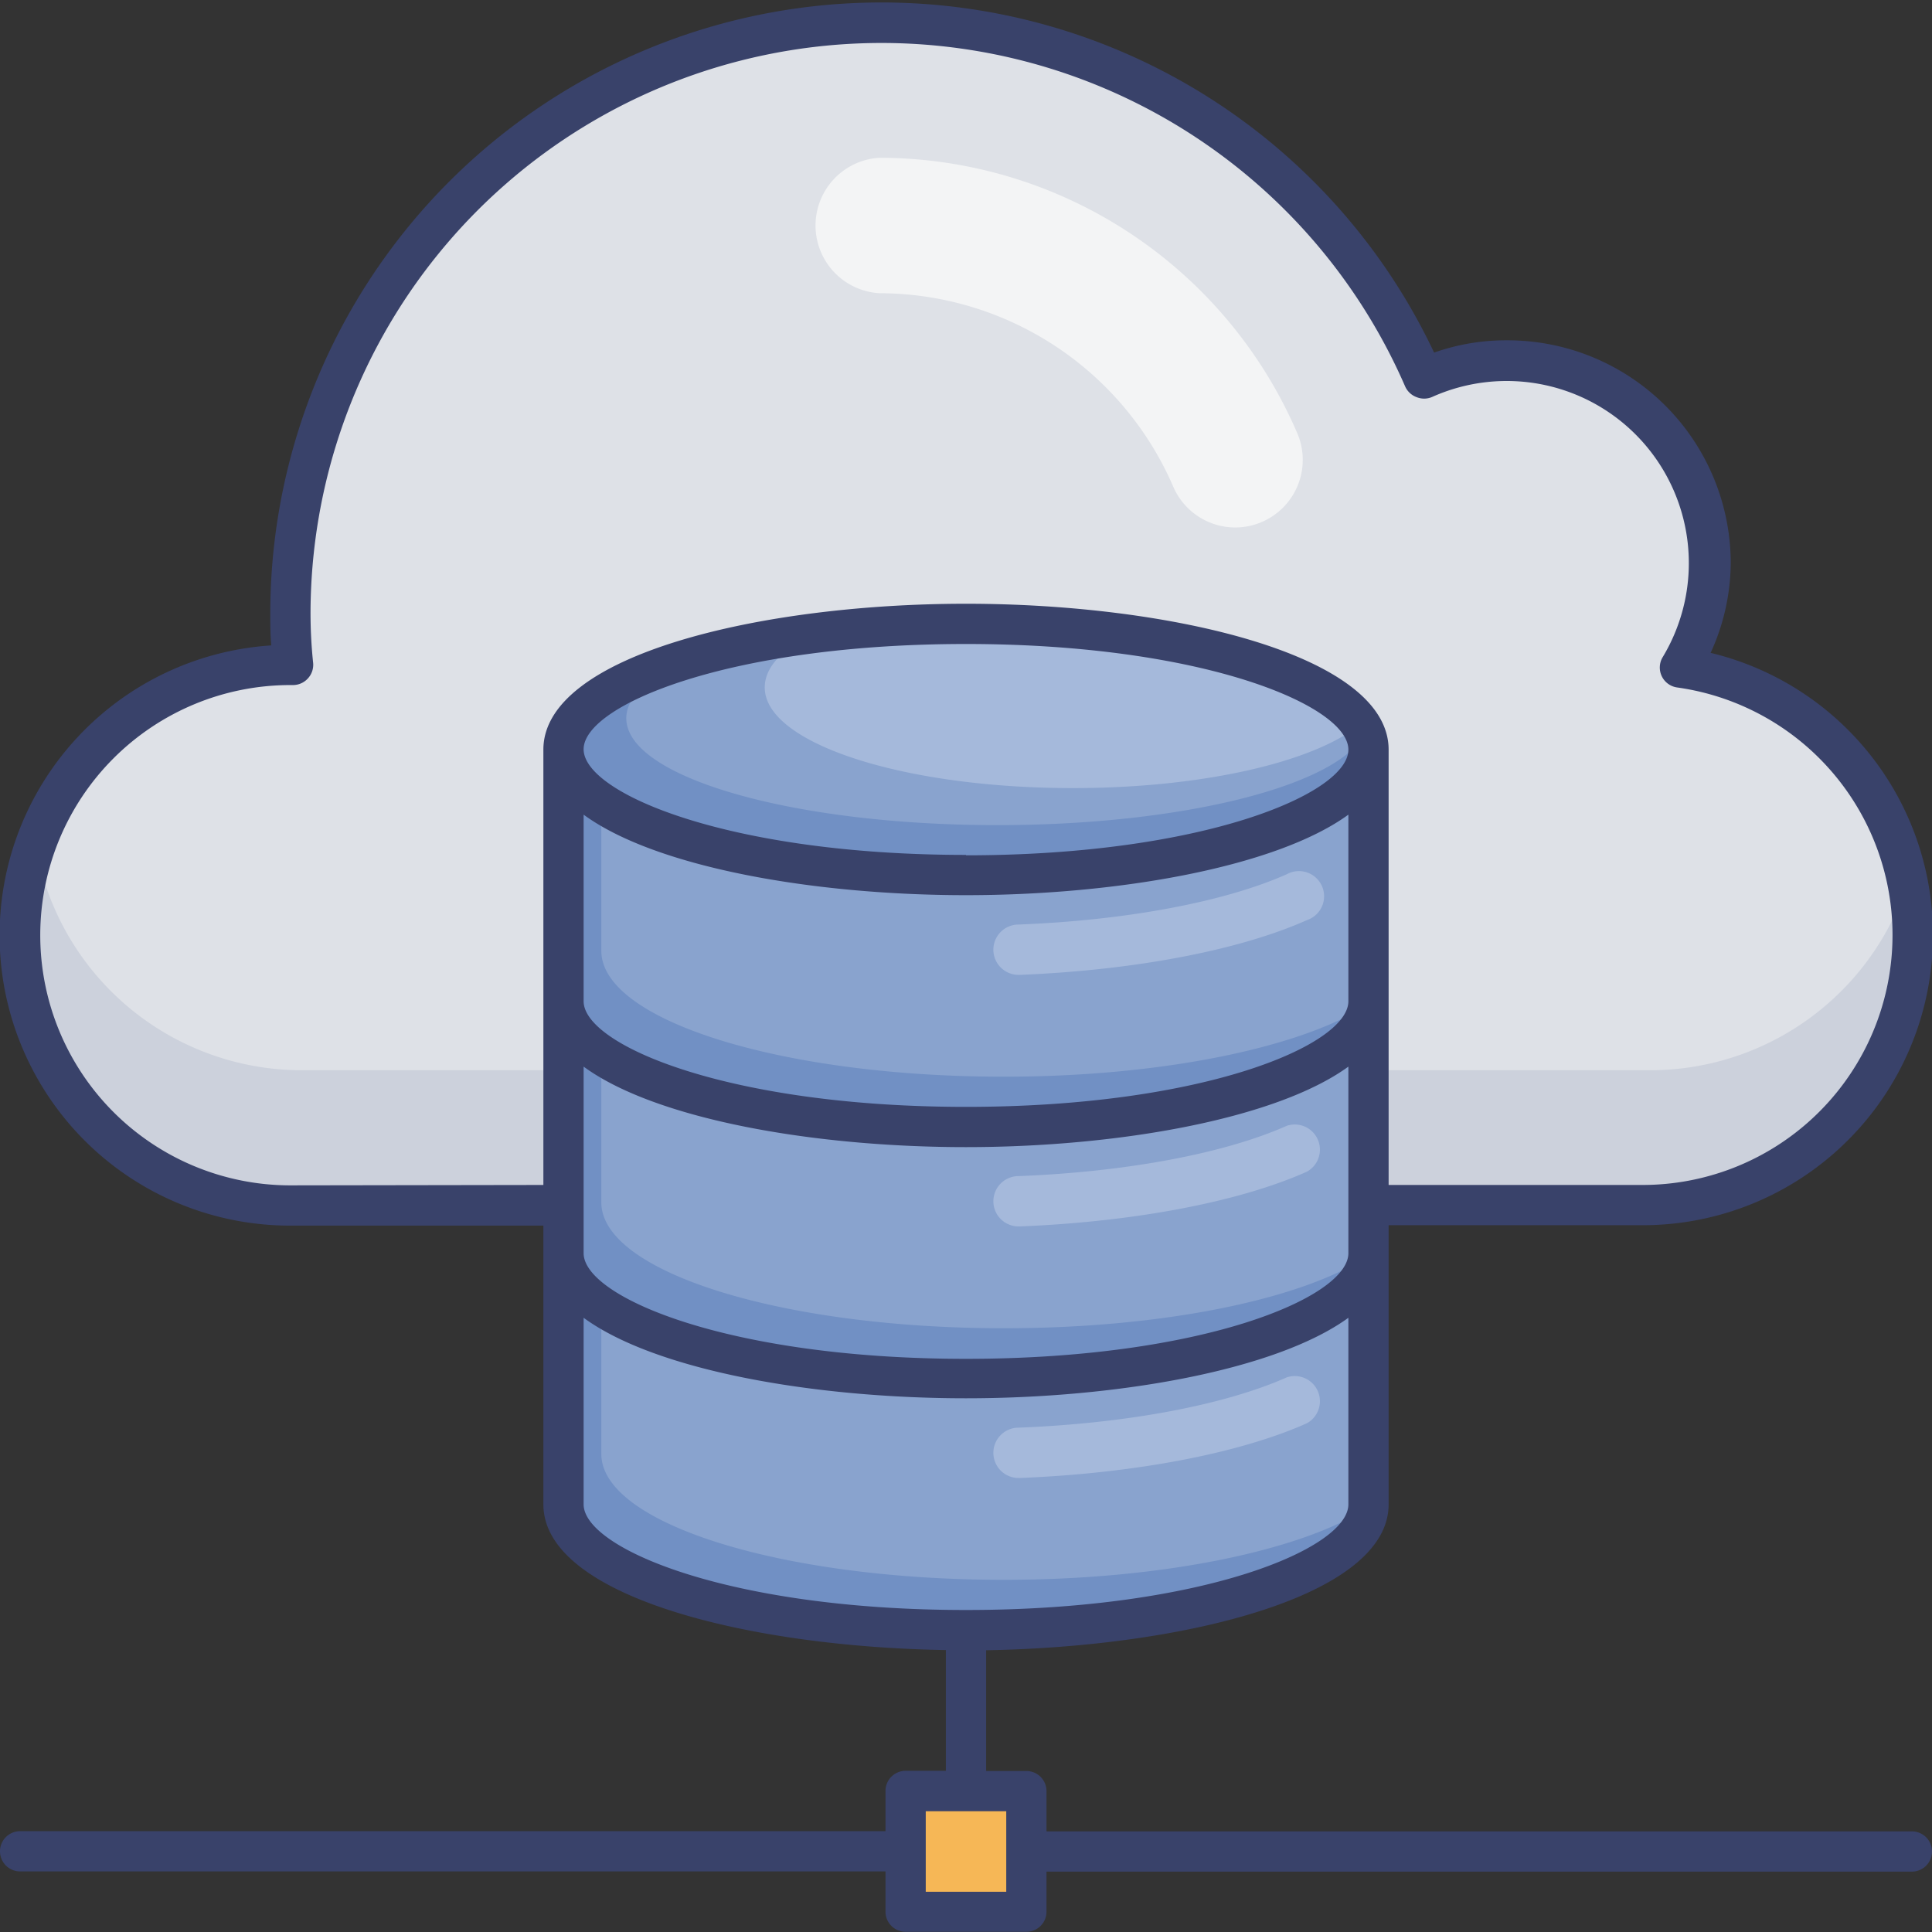 <svg id="Layer_1" height="512" viewBox="0 0 96 96" width="512" xmlns="http://www.w3.org/2000/svg" data-name="Layer 1"><rect x="0" y="0" width="96" height="96" fill="#333333" stroke="none"/><path d="m45 89h6v6h-6z" fill="#f6b756"/><path d="m94.79 46.53a13.43 13.43 0 0 1 -13.4 13.47h-67a13.44 13.44 0 0 1 -13.39-13.47 13.75 13.75 0 0 1 .42-3.36 13.42 13.42 0 0 1 13-10.1h.13c-.08-.84-.13-1.67-.13-2.53a29.29 29.29 0 0 1 56.17-11.73 10 10 0 0 1 13.57 5.84 8.78 8.78 0 0 1 .5 2.11 10.66 10.66 0 0 1 .08 1.24 10.1 10.1 0 0 1 -1.44 5.2 13.46 13.46 0 0 1 11.49 13.33z" fill="#ccd1dc"/><path d="m95 43.12a13.44 13.44 0 0 1 -13 10.06h-67a13.42 13.42 0 0 1 -13-10.1 13.42 13.42 0 0 1 13-10.08h.14a23.36 23.36 0 0 1 -.14-2.54 29.29 29.29 0 0 1 56.2-11.74 9.86 9.86 0 0 1 4.1-.89 10 10 0 0 1 9.46 6.74 9.55 9.55 0 0 1 -.85 1.83 13.61 13.61 0 0 1 1.36.27 10.66 10.66 0 0 1 .08 1.26 10.17 10.17 0 0 1 -1.44 5.2 13.45 13.45 0 0 1 11.09 9.99z" fill="#dee1e7"/><path d="m68 62.25v12.5a.66.66 0 0 1 0 .14c-.25 3.39-9.11 6.11-20 6.11s-20-2.8-20-6.25v-12.5z" fill="#7190c4"/><path d="m68 62.25v12.5a.66.66 0 0 1 0 .14c-3.2 2.11-10.11 3.61-18.12 3.61-11.05 0-20-2.8-20-6.25v-10z" fill="#89a3ce"/><path d="m50.61 73.44a1.25 1.25 0 0 1 0-2.5c5.39-.21 10.25-1.13 13.33-2.5a1.25 1.25 0 0 1 1 2.28c-3.36 1.5-8.56 2.49-14.25 2.72z" fill="#a5b9db"/><path d="m68 49.75v12.5a.66.66 0 0 1 0 .14c-.24 3.39-9.1 6.11-20 6.11s-20-2.8-20-6.25v-12.5z" fill="#7190c4"/><path d="m68 49.75v12.5a.66.66 0 0 1 0 .14c-3.2 2.14-10.11 3.61-18.12 3.61-11.05 0-20-2.8-20-6.25v-10z" fill="#89a3ce"/><path d="m68 37.25v12.5a.66.66 0 0 1 0 .14c-.25 3.39-9.11 6.11-20 6.11s-20-2.8-20-6.25v-12.5z" fill="#7190c4"/><path d="m68 37.25v12.5a.66.66 0 0 1 0 .14c-3.2 2.11-10.11 3.61-18.12 3.61-11.05 0-20-2.8-20-6.25v-10z" fill="#89a3ce"/><path d="m68 37.25c0 3.45-9 6.25-20 6.25s-20-2.8-20-6.25c0-1.81 2.46-3.44 6.39-4.58a39 39 0 0 1 5.93-1.19 59.47 59.47 0 0 1 7.68-.48c9.62 0 17.66 2.13 19.57 5a2.3 2.3 0 0 1 .25.46 2 2 0 0 1 .18.79z" fill="#7190c4"/><path d="m67.82 36.42c-1.23 2.58-8.94 4.58-18.26 4.58-10.18 0-18.44-2.38-18.44-5.31 0-1.12 1.21-2.16 3.27-3a39 39 0 0 1 5.93-1.19 59.47 59.47 0 0 1 7.68-.5c9.62 0 17.66 2.13 19.57 5a2.3 2.3 0 0 1 .25.42z" fill="#89a3ce"/><g fill="#a5b9db"><path d="m67.57 36c-2.24 1.85-7.78 3.16-14.26 3.16-8.45 0-15.31-2.23-15.31-5 0-1 .85-1.88 2.32-2.64a59.47 59.47 0 0 1 7.68-.52c9.62 0 17.66 2.13 19.57 5z"/><path d="m50.61 48.44a1.25 1.25 0 0 1 0-2.5c5.39-.21 10.25-1.13 13.33-2.5a1.25 1.25 0 1 1 1 2.28c-3.36 1.5-8.56 2.49-14.25 2.72z"/><path d="m50.61 60.94a1.25 1.25 0 0 1 0-2.5c5.39-.21 10.25-1.13 13.33-2.5a1.25 1.25 0 0 1 1 2.28c-3.36 1.5-8.56 2.49-14.25 2.72z"/></g><path d="m61.38 26.21a3.36 3.36 0 0 1 -3.07-2 15.93 15.93 0 0 0 -14.6-9.64 3.37 3.37 0 0 1 0-6.73 22.62 22.62 0 0 1 20.74 13.66 3.36 3.36 0 0 1 -3.07 4.71z" fill="#f3f4f5"/><path d="m69 74.75v-13.87h12.57a14.42 14.42 0 0 0 3.43-28.44 10.86 10.86 0 0 0 1-4.46 11.09 11.09 0 0 0 -11.14-11.07 10.72 10.72 0 0 0 -3.6.61 30.37 30.37 0 0 0 -57.83 13c0 .5 0 1 .05 1.55a14.43 14.43 0 0 0 .95 28.83h12.57v13.85c0 4.56 10.12 7.08 20 7.24v6h-2a1 1 0 0 0 -1 1v2h-43a1 1 0 0 0 0 2h43v2a1 1 0 0 0 1 1h6a1 1 0 0 0 1-1v-1.99h43a1 1 0 0 0 0-2h-43v-2a1 1 0 0 0 -1-1h-2v-6c9.88-.17 20-2.69 20-7.25zm-19 19.25h-4v-4h4zm-21-53.52c3.59 2.63 11.47 4 19 4s15.41-1.39 19-4v9.27c0 2.19-7.23 5.25-19 5.25s-19-3.06-19-5.25zm19 2c-11.77 0-19-3.06-19-5.25s7.23-5.23 19-5.23 19 3.06 19 5.25-7.23 5.25-19 5.25zm-19 10.52c3.59 2.63 11.47 4 19 4s15.41-1.39 19-4v9.27c0 2.19-7.23 5.25-19 5.25s-19-3.06-19-5.25zm-14.57 5.9a12.43 12.43 0 0 1 0-24.86h.13a1 1 0 0 0 .74-.33 1 1 0 0 0 .26-.77 23.59 23.59 0 0 1 -.13-2.42 28.37 28.37 0 0 1 54.39-11.32 1 1 0 0 0 .56.53 1 1 0 0 0 .77 0 9.05 9.05 0 0 1 11.47 12.92 1 1 0 0 0 .72 1.51 12.42 12.42 0 0 1 -1.77 24.72h-12.57v-21.63c0-4.71-10.82-7.25-21-7.25s-21 2.54-21 7.25v21.63zm14.57 15.85v-9.27c3.59 2.63 11.47 4 19 4s15.41-1.39 19-4v9.27c0 2.19-7.23 5.25-19 5.25s-19-3.06-19-5.25z" fill="#39426a"/></svg>